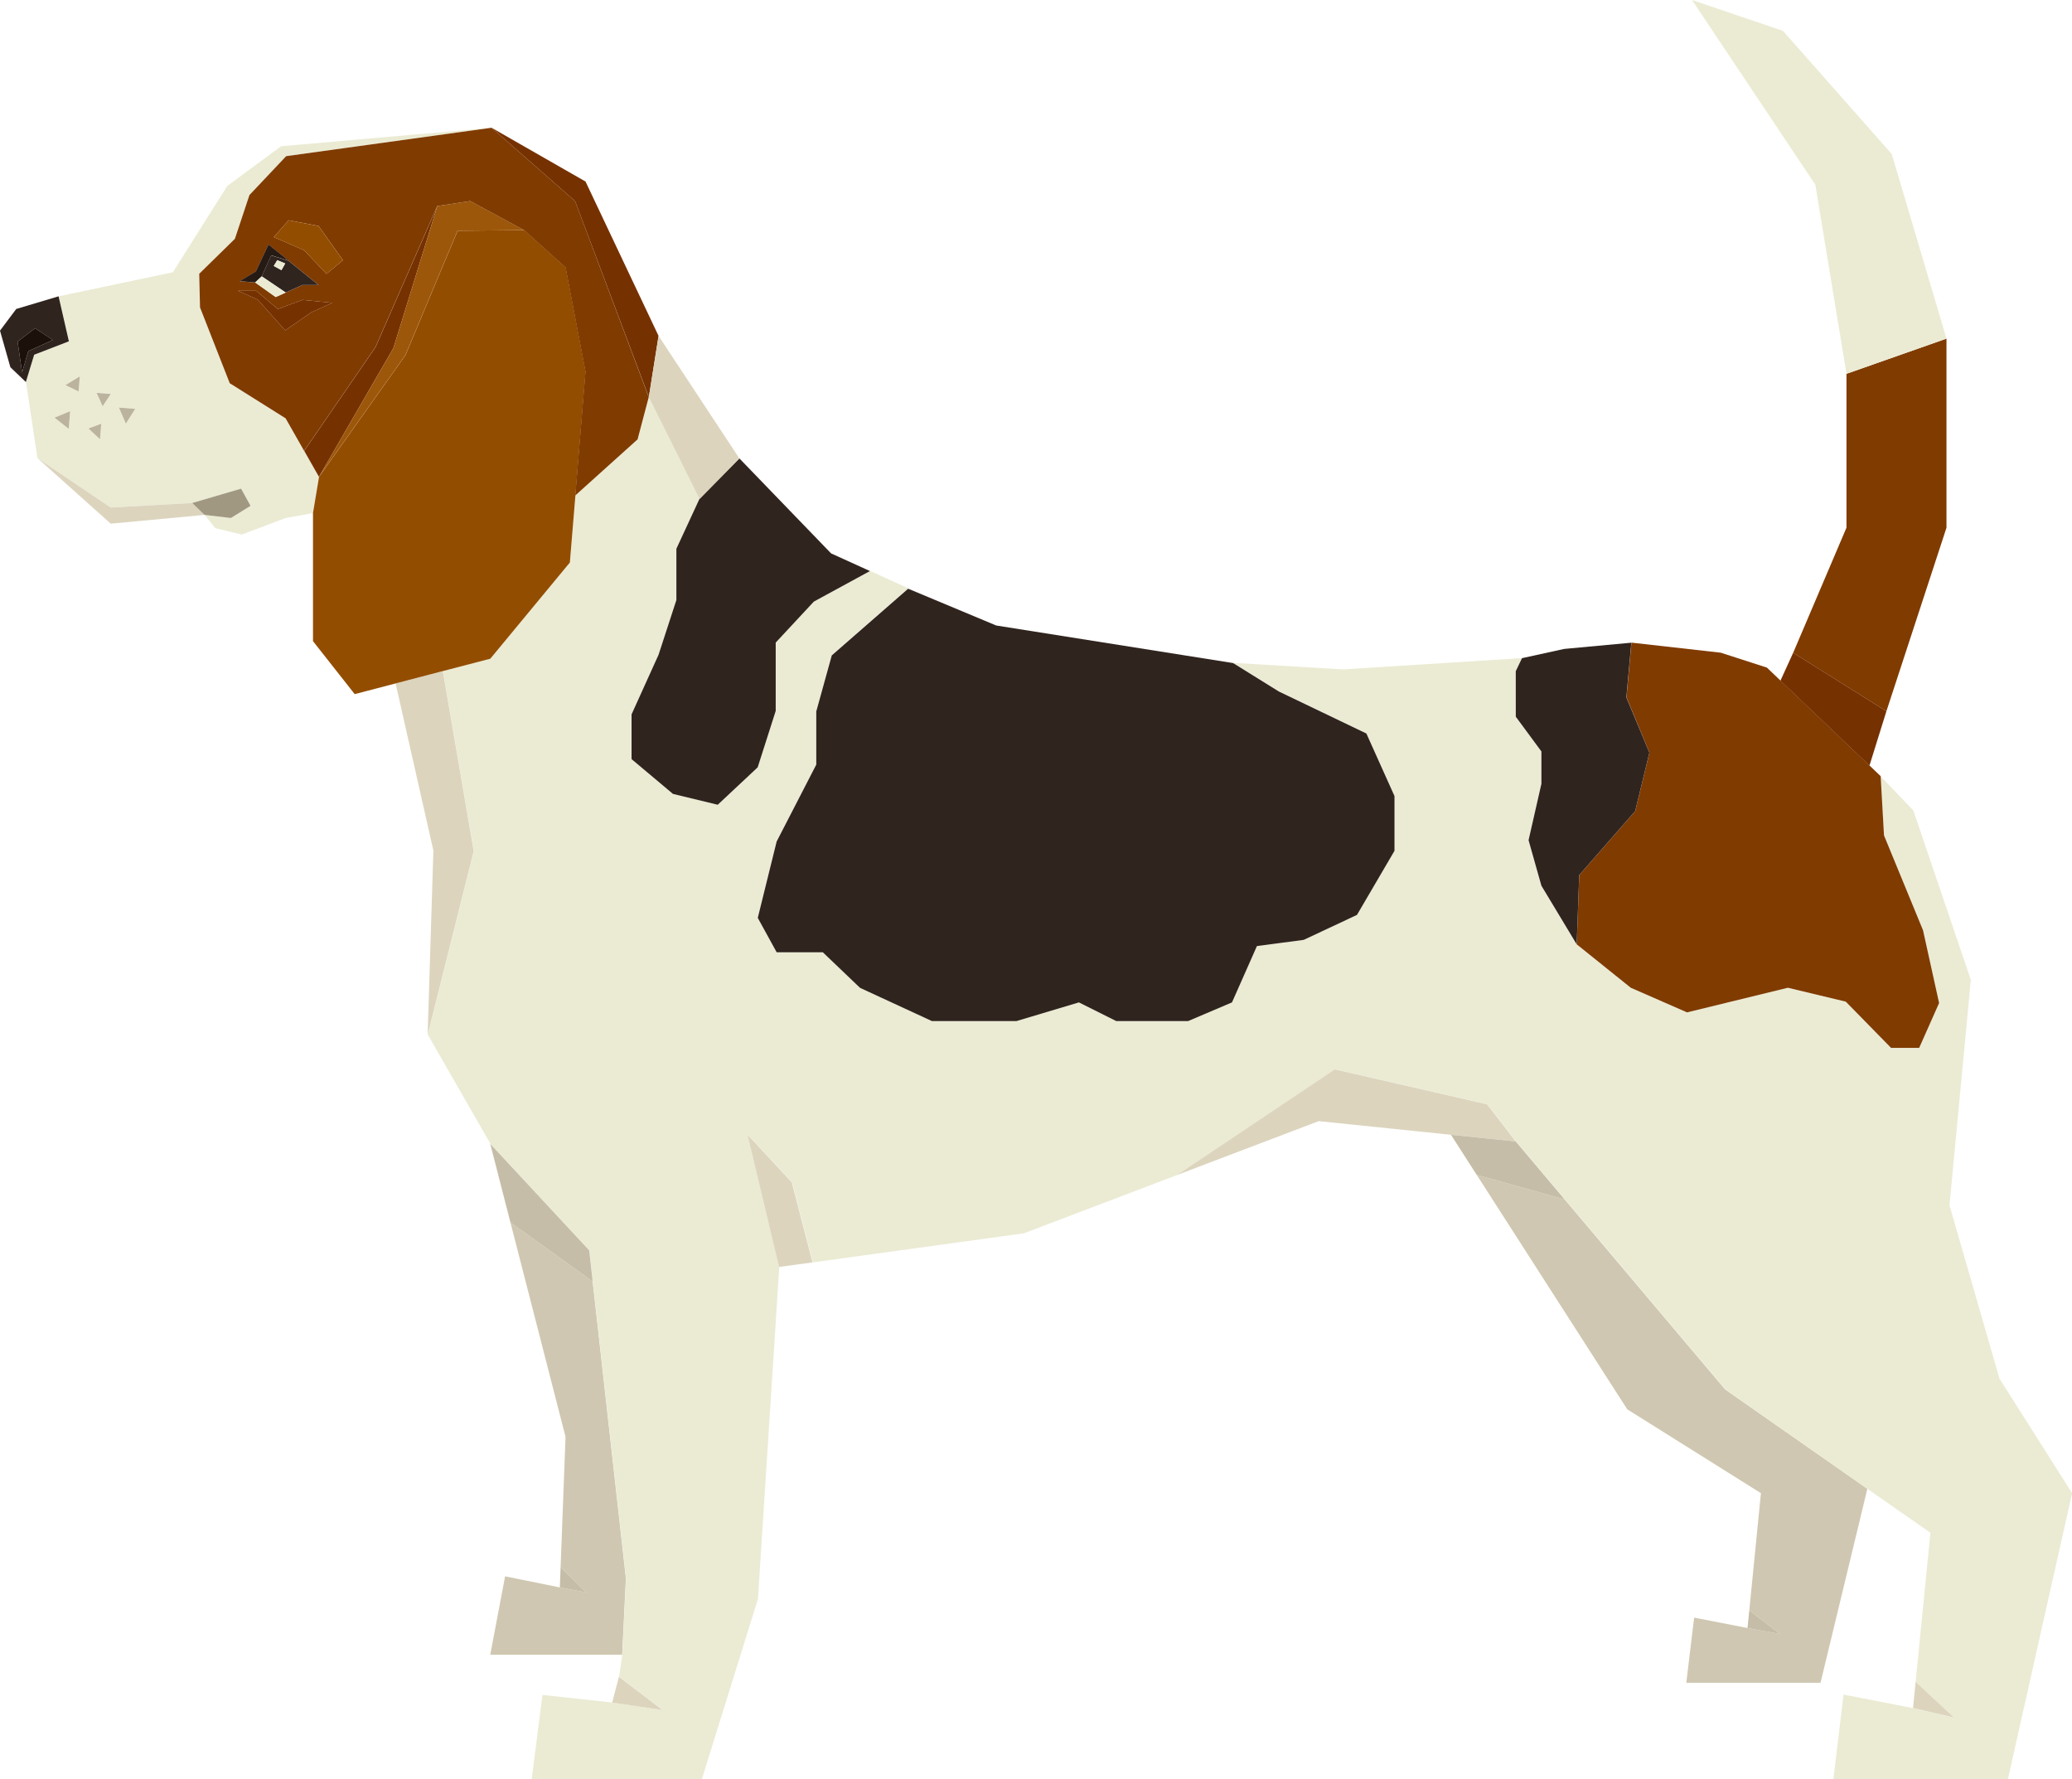 <?xml version="1.0" encoding="utf-8"?>
<!-- Generator: Adobe Illustrator 16.0.0, SVG Export Plug-In . SVG Version: 6.00 Build 0)  -->
<!DOCTYPE svg PUBLIC "-//W3C//DTD SVG 1.1//EN" "http://www.w3.org/Graphics/SVG/1.1/DTD/svg11.dtd">
<svg xmlns="http://www.w3.org/2000/svg" width="99.72" height="85.609" viewBox="0 0 99.72 85.609">
                      <g id="Group_286" data-name="Group 286" transform="translate(-841.275 -386.364)">
                        <path id="Path_7570" data-name="Path 7570" d="M865.84,445.179l2.653,10.321-.238,6.277,1.229,1.208-1.265-.24-2.635-.533-.715,3.773h6.349l.179-3.673-1.6-14.288Z" fill="#cfc7b1"></path>
                        <path id="Path_7571" data-name="Path 7571" d="M924.3,453.218l-7.722-9.143-4.23-1.178,7.242,11.278,6.434,4.035-.56,5.638,1.493,1.141-1.577-.29-2.571-.5-.377,3.135h6.46L931.146,458Z" fill="#cfc7b1"></path>
                        <path id="Path_7572" data-name="Path 7572" d="M937.506,452.7l-2.407-8.341,1.027-10.847-2.768-8.154-1.576-1.644.161,2.851,1.879,4.566.773,3.5-.959,2.158h-1.354L930.1,434.56l-2.787-.668-4.852,1.185-2.708-1.185-2.6-2.088-1.7-2.822-.618-2.191.618-2.713v-1.557l-1.233-1.672v-2.193l.3-.625-8.614.543-5.287-.316,2.2,1.367,4.215,2.022,1.353,3.011v2.634l-1.806,3.084-2.56,1.2-2.255.3-1.2,2.71-2.115.9H895l-1.8-.9-3.009.9h-4.062l-3.462-1.6-1.792-1.712h-2.221l-.909-1.655.909-3.676,1.907-3.7v-2.559l.752-2.707,3.675-3.208-1.839-.833-2.7,1.47-1.836,1.973v3.289l-.867,2.713-1.923,1.8-2.154-.521-1.994-1.674v-2.154l1.3-2.871.857-2.631v-2.467l1.116-2.4-2.441-4.9-.537,2.033-3,2.7-.267,3.228-3.829,4.629-2.28.594,1.485,8.66-2.217,8.838,3.012,5.248,4.764,5.127.167,1.5,1.6,14.288-.179,3.673-.155,1.059,2.1,1.6-2.426-.357-3.363-.366-.518,4.056h8.19l2.7-8.678,1.027-15.971-1.519-6.36,2.134,2.288,1,3.854,10.156-1.4,7.395-2.811,7.585-5.079,7.33,1.683,1.377,1.785,2.352,2.789,7.722,9.143L931.146,458l3.035,2.117-.712,7.175,1.847,1.717-1.973-.457L930,467.9l-.49,4.075h8.4L941,458.211Z" fill="#ebebd4"></path>
                        <path id="Path_7573" data-name="Path 7573" d="M930.141,411.755v-7.406l4.813-1.693v9.1l-2.891,8.83-4.487-2.812Z" fill="#803b00"></path>
                        <path id="Path_7574" data-name="Path 7574" d="M922.706,386.364l5.936,8.887,1.5,9.1,4.813-1.693-2.636-8.885-5.234-5.924Z" fill="#ebebd4"></path>
                        <path id="Path_7575" data-name="Path 7575" d="M877.252,440.965l1.519,6.36,1.61-.219-1-3.854Z" fill="#dcd4bd"></path>
                        <path id="Path_7576" data-name="Path 7576" d="M920.658,422.581l-.684,2.81-2.693,3.079-.121,3.334,2.6,2.088,2.708,1.185,4.852-1.185,2.787.668,2.179,2.225h1.354l.959-2.158-.773-3.5-1.879-4.566-.161-2.851-.535-.51-4.284-4.087-.655-.626-2.224-.718-4.295-.484-.24,2.635Z" fill="#803b00"></path>
                        <path id="Path_7577" data-name="Path 7577" d="M927.576,417.772l4.487,2.813-.816,2.618-4.284-4.087Z" fill="#763100"></path>
                        <path id="Path_7578" data-name="Path 7578" d="M880.56,420.594v2.559l-1.907,3.7-.909,3.676.909,1.655h2.221l1.792,1.712,3.462,1.6h4.063l3.009-.9,1.8.9h3.453l2.115-.9,1.2-2.71,2.255-.3,2.56-1.2,1.806-3.084v-2.634l-1.353-3.011-4.215-2.022-2.2-1.367-11.4-1.807-4.239-1.771-3.675,3.208Z" fill="#30241f"></path>
                        <path id="Path_7579" data-name="Path 7579" d="M914.225,441.286l-1.377-1.785-7.33-1.683-7.585,5.079,6.809-2.588,6.367.657Z" fill="#dcd4bd"></path>
                        <path id="Path_7580" data-name="Path 7580" d="M860.315,419.249l2.273-.594,1.485,8.66-2.217,8.838.277-8.861Z" fill="#dcd4bd"></path>
                        <path id="Path_7581" data-name="Path 7581" d="M871.063,467.044l2.1,1.6-2.426-.357Z" fill="#dcd4bd"></path>
                        <path id="Path_7582" data-name="Path 7582" d="M933.47,467.289l1.847,1.717-1.973-.457Z" fill="#dcd4bd"></path>
                        <path id="Path_7583" data-name="Path 7583" d="M855.025,406.493l-2.689-1.689-1.431-3.649-.038-1.617,1.717-1.683.7-2.106,1.767-1.871,9.886-1.367-10.135.89-2.589,1.91-2.618,4.153-5.5,1.158.5,2.166-1.671.645-.4,1.313.551,3.652,3.535,2.385,3.919-.216,2.355-.691.457.827-.945.586-1.273-.149.513.636,1.279.309,2.093-.791,1.333-.246.291-1.739-.711-1.251Zm-10.442.512-.685-.538.753-.312Zm.474-1.808-.633-.306.69-.417Zm1.032,2.3-.557-.519.614-.229Zm.127-1.591-.292-.642.68.053Zm1.116.835-.333-.769.783.06Z" fill="#ebebd4"></path>
                        <path id="Path_7584" data-name="Path 7584" d="M845.057,405.2l.058-.724-.69.417Z" fill="#bbb39d"></path>
                        <path id="Path_7585" data-name="Path 7585" d="M846.216,405.91l.389-.589-.681-.053Z" fill="#bbb39d"></path>
                        <path id="Path_7586" data-name="Path 7586" d="M847.332,406.745l.45-.709-.783-.061Z" fill="#bbb39d"></path>
                        <path id="Path_7587" data-name="Path 7587" d="M844.583,407l.068-.85-.753.311Z" fill="#bbb39d"></path>
                        <path id="Path_7588" data-name="Path 7588" d="M846.089,407.5l.058-.748-.614.229Z" fill="#bbb39d"></path>
                        <path id="Path_7589" data-name="Path 7589" d="M868.5,399.231l-1.993-1.795-3.208.031-2.511,5.986-4.158,5.854-.291,1.739v6.168l2.007,2.549,1.974-.516,2.273-.594,2.28-.594,3.829-4.629.267-3.228.49-5.962Z" fill="#934d00"></path>
                        <path id="Path_7590" data-name="Path 7590" d="M850.523,410.567l-3.919.216-3.535-2.385,3.535,3.164,4.513-.423Z" fill="#dcd4bd"></path>
                        <path id="Path_7591" data-name="Path 7591" d="M859.348,403.068l-3.433,4.989.711,1.251,3.585-6.2,2.11-6.829Z" fill="#763100"></path>
                        <path id="Path_7592" data-name="Path 7592" d="M844.094,400.622l-2.037.608-.782,1.044.5,1.761.745.711.4-1.313,1.671-.645Zm-1.456,2.637-.3,1.019-.217-1.478.842-.642.851.568Z" fill="#30241f"></path>
                        <path id="Path_7593" data-name="Path 7593" d="M842.963,402.158l-.842.642.217,1.478.3-1.02,1.177-.533Z" fill="#1c100b"></path>
                        <path id="Path_7594" data-name="Path 7594" d="M852.878,409.876l-2.355.691.594.572,1.272.15.945-.586Z" fill="#a09881"></path>
                        <path id="Path_7595" data-name="Path 7595" d="M914.225,420.849l1.233,1.672v1.557l-.618,2.713.618,2.191,1.7,2.822.121-3.334,2.693-3.079.684-2.81-1.109-2.658.24-2.635-3.233.3-2.03.445-.3.625Z" fill="#30241f"></path>
                        <path id="Path_7596" data-name="Path 7596" d="M873.827,412.768v2.467l-.857,2.631-1.3,2.871v2.154l1.994,1.674,2.154.521,1.923-1.8.867-2.713v-3.289l1.836-1.973,2.7-1.47-1.87-.849-4.417-4.574-1.918,1.949Z" fill="#30241f"></path>
                        <path id="Path_7597" data-name="Path 7597" d="M863.912,396.038l-1.591.241-2.11,6.829-3.585,6.2,4.158-5.854,2.511-5.986,3.208-.031Z" fill="#9d570a"></path>
                        <path id="Path_7598" data-name="Path 7598" d="M868.951,396.038l-4.018-3.527-9.886,1.367-1.767,1.871-.7,2.106-1.717,1.683.038,1.617,1.431,3.649,2.689,1.689.89,1.565,3.433-4.99,2.973-6.789,1.591-.241,2.591,1.4,1.993,1.794.959,5.011-.49,5.962,3-2.7.537-2.033Zm-15.364,3.391.608-1.3.969.782,1.443,1.168-.779,0-.8.36-.483.217-.987-.7-.745-.06Zm2.669,1.963-1.256.869-1.316-1.476-.954-.429h.873l1.045.877,1.188-.439,1.434.142Zm.731-1.85-1.072-1.134-1.463-.635.712-.81,1.443.273,1.173,1.648Z" fill="#803b00"></path>
                        <path id="Path_7599" data-name="Path 7599" d="M855.164,396.963l-.712.811,1.463.635,1.072,1.134.793-.658-1.173-1.647Z" fill="#934d00"></path>
                        <path id="Path_7600" data-name="Path 7600" d="M853.872,399.661l.457-1.012.835.257-.969-.782-.608,1.3-.778.469.745.061Z" fill="#261a15"></path>
                        <path id="Path_7601" data-name="Path 7601" d="M853.872,399.661l1.152.777.8-.36.779,0-1.443-1.168-.835-.257Zm.747-.777.381.158-.18.321-.368-.2Z" fill="#30241f"></path>
                        <path id="Path_7602" data-name="Path 7602" d="M853.554,399.958l.987.7.483-.217-1.152-.777Z" fill="#ebebd4"></path>
                        <path id="Path_7603" data-name="Path 7603" d="M855,399.042l-.381-.158-.167.278.368.2Z" fill="#ebebd4"></path>
                        <path id="Path_7604" data-name="Path 7604" d="M854.648,401.233l-1.045-.877h-.873l.953.429L855,402.261l1.256-.869,1.015-.456-1.435-.142Z" fill="#763100"></path>
                        <path id="Path_7605" data-name="Path 7605" d="M864.933,392.511l4.522,2.588,3.515,7.428-.468,2.941-3.551-9.43Z" fill="#763100"></path>
                        <path id="Path_7606" data-name="Path 7606" d="M872.97,402.526l3.892,5.9-1.918,1.949-2.441-4.9Z" fill="#dcd4bd"></path>
                        <path id="Path_7607" data-name="Path 7607" d="M864.869,441.4l4.764,5.127.167,1.5-3.96-2.846Z" fill="#c5bda7"></path>
                        <path id="Path_7608" data-name="Path 7608" d="M911.108,440.967l3.116.319,2.352,2.789-4.23-1.178Z" fill="#c5bda7"></path>
                        <path id="Path_7609" data-name="Path 7609" d="M868.255,461.777l-.036.968,1.265.24Z" fill="#c5bda7"></path>
                        <path id="Path_7610" data-name="Path 7610" d="M925.463,463.849l1.493,1.141-1.577-.29Z" fill="#c5bda7"></path>
                      </g>
                    </svg>